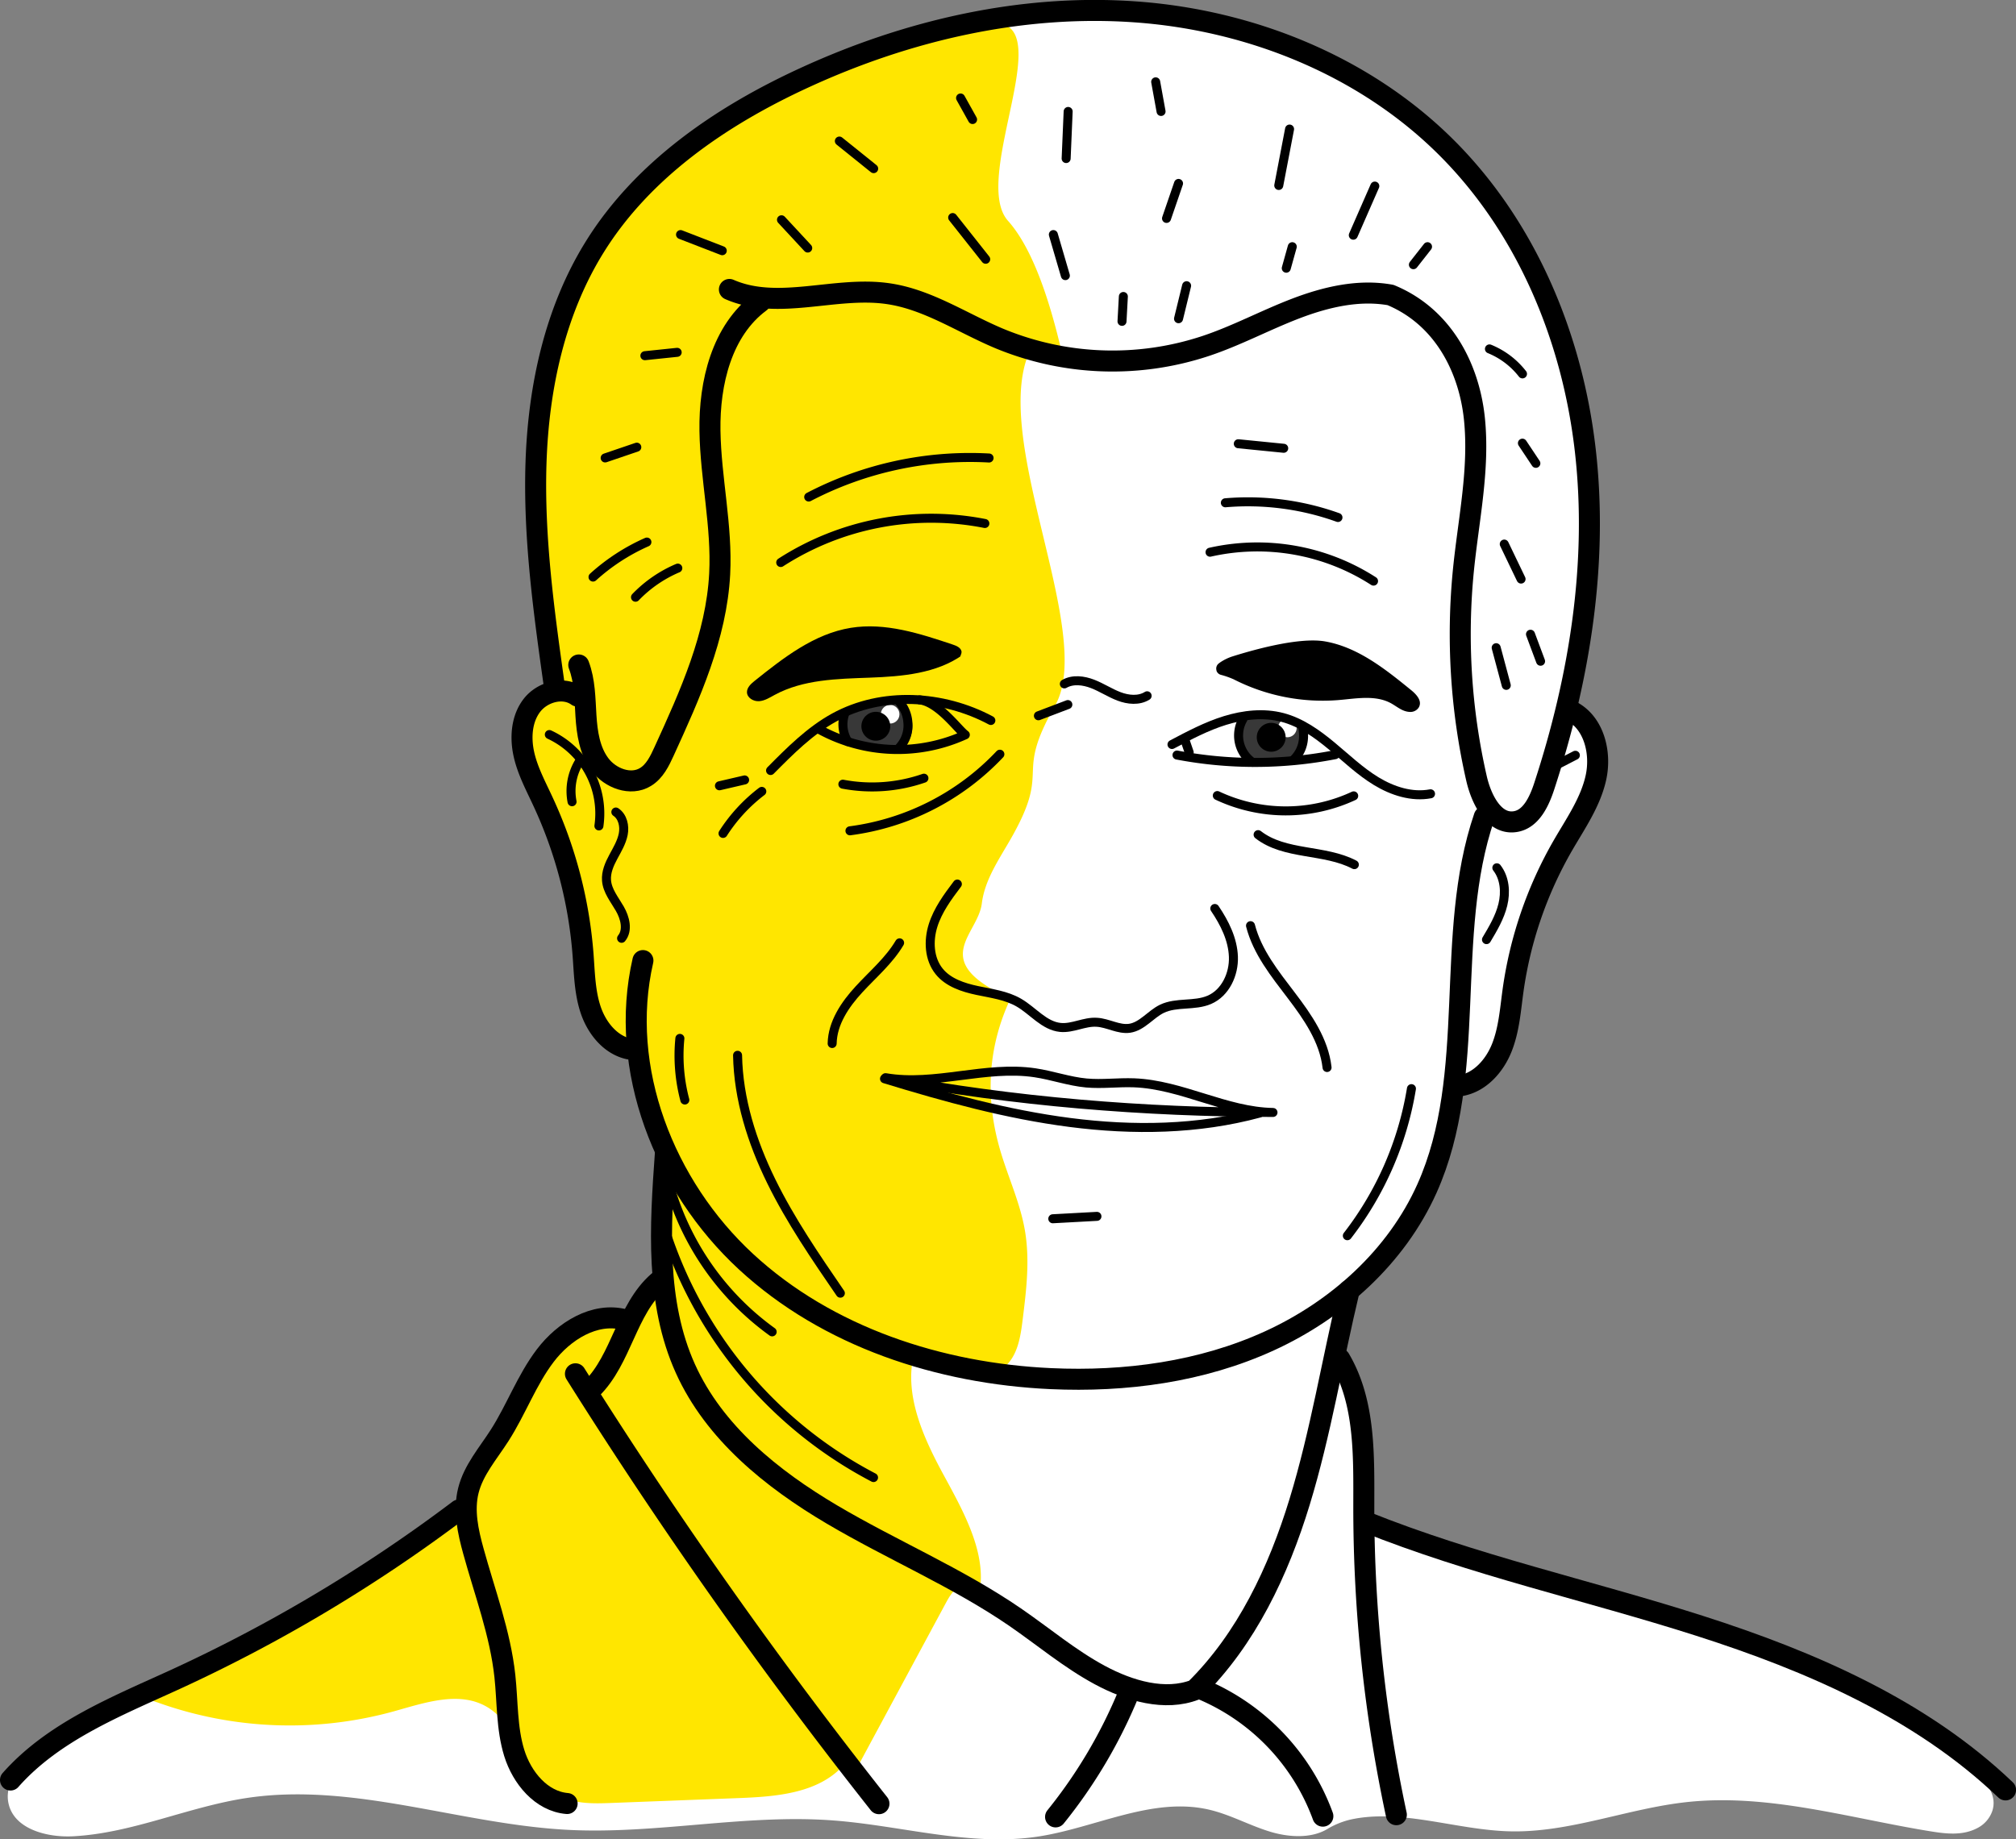 <svg xmlns="http://www.w3.org/2000/svg" viewBox="0 0 671.6 612.88"><rect x="0" y="0" width="671.6" height="612.88" fill="#808080" stroke="none"/><defs><style>.cls-1{fill:#fff;}.cls-2{fill:#ffe600;}.cls-3{fill:#383838;}.cls-4,.cls-5{fill:none;stroke:#000;stroke-linecap:round;stroke-linejoin:round;}.cls-4{stroke-width:3px;}.cls-5{stroke-width:7px;}</style></defs><g id="Calque_2" data-name="Calque 2"><g id="Calque_19" data-name="Calque 19"><path class="cls-1" d="M522.22,235.25c7.93,3.79,10.59,14.23,8.67,22.81s-7.25,15.9-11.7,23.47a128.7,128.7,0,0,0-17.09,52.33c-.62,6.15-.83,12.52-3.42,18.14s-8.41,10.33-14.52,9.38c-3.87,22.27-11.89,41-24.3,56.27-7.17,8.82-16.36,18-15.45,29.36.38,4.69,2.51,9,4.23,13.4a79.86,79.86,0,0,1,3.58,46.32c34.38,14.73,71.32,22.3,107.17,32.93s71.75,25,98.78,50.84c3.54,3.39,7.19,7.62,5.57,12.83a10.09,10.09,0,0,1-5,5.79c-4.94,2.61-10.49,1.92-15.78,1.06-26.92-4.37-53.81-12.63-80.93-9.72-19.91,2.14-39.13,10.27-59.15,9.75-17.81-.45-36.17-7.67-53.1-3.89a27.39,27.39,0,0,0-7.79,3.23c-5.15,3-12.31,2.7-18.47.9-7.05-2.07-13.55-5.78-20.7-7.45-18.89-4.41-37.76,6-56.93,8.94-22.73,3.47-45.59-3.68-68.51-5.37-29.28-2.16-58.61,4.63-87.93,3.16-36-1.8-71.58-16-107.24-10.63-19.56,2.95-38.09,11.73-57.84,12.76-8.83.46-19.83-2.44-21.57-11.11s7.36-15.59,15.24-19.9L154.77,506c4.77-17.54,12.29-30.72,19.78-43.84,3.77-6.6,7.87-13.54,14.56-17.14,6.31-3.41,14.07-3.35,20.26-7,9.16-5.35,12.27-17.11,12.71-27.72a93.13,93.13,0,0,0-2.34-25c-2.71-11.64-7.69-23.23-6-35.06-9.06-2.85-14.54-10.28-17.19-18.12s-3-16.23-4-24.44A152.59,152.59,0,0,0,180.41,264c-2.88-6.46-6.29-13.05-6.12-20.13s5.59-14.63,12.65-14.16c-4.43-27.83-8.88-55.92-7.31-84.06s9.66-56.71,29.08-80.14A234.67,234.67,0,0,1,339.41,6.92c27.89-3,56.52-1,83.12,8S473.62,39.7,491.15,61.6c18.37,22.95,28.55,51.65,33,80.71S527.49,201,522.22,235.25Z"/><path class="cls-2" d="M328.74,8c26-4.45-5.83,51.15,7.06,65.58,8.33,9.34,14.05,26.92,18.15,44.87l-10.29-2.77c-15,28.88,21.72,95.11,7.79,119.48s-.84,20.05-14.71,44.32c-3.94,6.89-8.69,13.68-9.66,21.56-1.31,10.63-18.26,19.11,9.56,31.68-7.33,15.58-8.43,31.89-4,48.54,2.58,9.73,7.13,18.92,8.81,28.84s.44,19.91-.79,29.82c-.69,5.55-1.63,11.6-5.78,15.35-7.88,7.13-20.25,1.09-30.19-5-3.89,14.11,2.9,28.77,9.9,41.63S329.23,518.65,326,532.1c.71-2.67-2.94-4.8-5.53-3.85s-4.13,3.58-5.44,6l-30.63,56.87-3.53-2.78c-8.39,9.21-22.25,10.31-34.7,10.79l-42.54,1.63c-5.86.22-12,.38-17.23-2.36-11.49-6.06-13.06-23.26-24.33-29.73-9.2-5.29-20.65-1.29-30.87,1.56a130.24,130.24,0,0,1-78.81-3,8.07,8.07,0,0,1-4-2.45c-.93-1.27-.86-3.4.53-4.14s3.37,1.26,2.34,2.39a449.67,449.67,0,0,0,102.07-61.9q9.33-18.07,19.37-35.78c3.08-5.43,6.23-10.87,10.42-15.49s9.54-8.42,15.64-9.7c4.26-.89,8.9-.59,12.69-2.73,6.35-3.57,7.52-12.05,8-19.32.73-11.7,1.45-23.39,1.51-34.31l-9-28.17a18.27,18.27,0,0,0-2.26-5.13c-1.47-2-3.7-3.37-5.62-5-7.1-6-9.59-15.88-10.29-25.17s0-18.77-2.47-27.75c-2-7.47-6.15-14.19-9.77-21s-6.87-14.2-6.93-22,3.77-16,11-19.51c-4.19-23.59-8.38-47.32-8.38-71.28s4.41-48.39,16.45-69.11c10.11-17.41,25.18-31.5,41.62-43.12C261.57,28.08,291.87,15.29,328.74,8Z"/><path class="cls-3" d="M282,246.3c-2.55-2.56-1.23-5.71.66-8.79,1.24-2,3.3-1.85,5.49-2.77,3.44-1.43,7.43-2.5,10.83-1a8.62,8.62,0,0,1,4.52,5.26,10.65,10.65,0,0,1-.36,7c-1.54,3.9-4.87,2.87-9,3.45S284.92,249.24,282,246.3Z"/><circle class="cls-1" cx="296.54" cy="237.99" r="3.1"/><circle cx="291.77" cy="241.99" r="4.81"/><path class="cls-4" d="M282.44,247.11a10.93,10.93,0,0,1-1-9.4"/><path class="cls-4" d="M299.71,234a11.59,11.59,0,0,1,2.72,6.54,10.87,10.87,0,0,1-3.1,8.85"/><path class="cls-3" d="M413.76,251.27c-1-3.48-.89-8.9,1.5-11.61,1.58-1.77,3.52-1.74,5.89-1.76,4.79,0,7.55-.41,10.63,1.71,2,1.35,2.61,1.9,2.92,4.26a8.46,8.46,0,0,1-1.12,6.13c-2.2,3.57-3.8,3.89-8,3.74S414.74,254.75,413.76,251.27Z"/><circle class="cls-1" cx="428.87" cy="242.56" r="3.1"/><circle cx="423.48" cy="245.67" r="4.81"/><path class="cls-4" d="M433.86,241.86a13.09,13.09,0,0,1,.37,4.19,10.87,10.87,0,0,1-3.47,7.27"/><path class="cls-4" d="M417.25,254a10.9,10.9,0,0,1-4.61-9.66,10.7,10.7,0,0,1,1.39-4.64"/><path class="cls-5" d="M494.45,272.16c-13.54,39.75-1.91,85.52-19.07,123.84-10.17,22.71-29.86,40.43-52.48,50.78s-48,13.73-72.85,12.59c-37-1.7-74.37-13.86-101.56-39s-42.58-64.22-34.31-100.3"/><path class="cls-5" d="M523.57,237c7.47,3.9,9.9,13.83,8.1,22.06s-6.78,15.32-11,22.62a133.87,133.87,0,0,0-16.63,48.42c-.89,6.43-1.33,13-3.75,19.05s-7.31,11.54-13.72,12.61"/><path class="cls-5" d="M192.33,231.92c-4.62-3.33-11.65-1.4-15.13,3.11s-3.9,10.76-2.66,16.32,4,10.64,6.38,15.8a147.65,147.65,0,0,1,13.32,51c.47,6.26.57,12.66,2.62,18.59s6.55,11.48,12.69,12.78"/><path class="cls-5" d="M253.26,100.62c-12.83,9.49-17,26.94-16.75,42.9s4.06,31.77,3.24,47.71c-1.08,20.75-9.87,40.21-18.51,59.1-1.49,3.27-3.15,6.73-6.23,8.58-4.9,3-11.67.44-15.12-4.13s-4.33-10.55-4.69-16.27-.35-11.59-2.39-16.94"/><path class="cls-5" d="M184.73,229c-3.5-24.87-7-49.89-6.16-75s6.35-50.54,19.64-71.85c16-25.69,42.18-43.56,69.69-56.21C302.5,10,340.81,1.18,378.79,4S454.3,21.92,481.38,48.68,523.79,112.34,528.11,150s-1.9,76-13.68,112c-1.68,5.13-4.43,11.05-9.77,11.79-7,1-11.19-7.47-12.77-14.35a216.14,216.14,0,0,1-4.33-69.9c1.7-16.65,5.34-33.32,3.62-50s-10.25-33.94-27.94-41.24c-10.6-1.92-21.54.66-31.6,4.51s-19.62,9-29.83,12.42a98.53,98.53,0,0,1-69.17-2.55c-12.28-5.19-23.75-13-36.94-14.85-17.57-2.51-36.46,5.74-52.71-1.38"/><path class="cls-5" d="M221.66,384.35c-1.75,24.22-3.31,49.61,6.69,71.73,9.6,21.25,28.73,36.7,48.8,48.56s41.77,21,61,34.19c9.4,6.46,18.18,13.89,28.22,19.3s21.8,8.73,31.69,4.93c17.2-16.95,27.83-39.53,34.89-62.62s10.87-47,16.52-70.5"/><path class="cls-5" d="M219.29,427.07c-10.63,9.26-12.15,25.75-22.18,35.65"/><path class="cls-5" d="M191.7,457.76A1631.55,1631.55,0,0,0,292.81,601"/><path class="cls-5" d="M351.65,605.4A165.55,165.55,0,0,0,376,564.24"/><path class="cls-5" d="M400.47,562.92a73.06,73.06,0,0,1,40.22,42.23"/><path class="cls-5" d="M465.17,604.67a489.07,489.07,0,0,1-10.84-102.28c0-17,.61-35-8-49.59"/><path class="cls-5" d="M454.71,507c36.1,14.52,74.35,22.86,111.41,34.71s73.87,27.79,102,54.7"/><path class="cls-5" d="M208,439.7c-9.91-2.57-20.15,3.83-26.35,12s-9.7,18-15.23,26.62c-3.81,5.95-8.68,11.49-10.39,18.34-1.67,6.65-.14,13.65,1.69,20.25,3.8,13.79,8.92,27.32,10.47,41.54.93,8.58.57,17.4,3.12,25.65s9,16.12,17.62,16.85"/><path class="cls-5" d="M152.88,503.15a511,511,0,0,1-94.45,56.44c-19.65,9-40.61,17.32-54.93,33.52"/><path class="cls-4" d="M318.93,294.57c-3.23,4.27-6.48,8.68-8.09,13.79s-1.34,11.12,2,15.28c3,3.77,8,5.4,12.72,6.4s9.7,1.62,13.88,4.06c4.7,2.73,8.41,7.72,13.82,8.25,4.08.4,8-2,12.12-1.72,3.72.2,7.23,2.52,10.92,2,4.19-.62,7-4.66,10.77-6.49,4.87-2.34,10.87-.85,15.82-3,5.34-2.31,8.21-8.53,8-14.35s-2.94-11.26-6.2-16.08"/><path class="cls-4" d="M416.59,308.44c2.25,8.76,8.12,16.06,13.6,23.26s10.88,15,11.9,24"/><path class="cls-4" d="M299.69,314.16c-3.5,5.91-8.87,10.44-13.52,15.49s-8.82,11.19-8.95,18.06"/><path class="cls-4" d="M245.71,351.63c.27,14.62,4.81,28.9,11.24,42s14.74,25.22,23,37.27"/><path class="cls-4" d="M228.14,366.53A57.93,57.93,0,0,1,226.49,346"/><path class="cls-4" d="M470.2,362.75a108.61,108.61,0,0,1-21.35,49"/><path class="cls-4" d="M205.16,270.57c2.29,1.53,3,4.69,2.46,7.4s-2,5.12-3.31,7.55-2.47,5.09-2.26,7.84c.27,3.5,2.68,6.39,4.43,9.43s2.81,7.15.59,9.86"/><path class="cls-4" d="M183,244.76a29,29,0,0,1,16.52,30.44"/><path class="cls-4" d="M190.57,267.14a18.68,18.68,0,0,1,2.5-13.47"/><path class="cls-4" d="M495.2,313.09c2.2-3.69,4.43-7.45,5.45-11.63s.66-8.9-2-12.31"/><path class="cls-4" d="M519,254.66l5.81-3"/><path class="cls-4" d="M354.57,227.88c2.81-1.62,6.38-1.17,9.41,0s5.75,3,8.79,4.16,6.63,1.52,9.38-.2"/><path class="cls-4" d="M345.93,238.5l9.81-3.73"/><path class="cls-4" d="M256.7,256.74c6.5-6.56,13.11-13.22,21.21-17.67,15.9-8.72,36.19-7.57,52.18,1"/><path class="cls-4" d="M306.39,233.2c6.32.79,12.62,9.68,15.19,11.64a54.22,54.22,0,0,1-49-2"/><path class="cls-4" d="M280.79,261.3a52.51,52.51,0,0,0,27-2"/><path class="cls-4" d="M333.09,251.31a83.51,83.51,0,0,1-49.94,25.52"/><path class="cls-4" d="M253.78,263.7a54.56,54.56,0,0,0-12.91,14"/><path class="cls-4" d="M239.67,261.83l8.39-1.95"/><path class="cls-4" d="M476.56,264.5c-6.22,1.18-12.68-.92-18.09-4.21s-10-7.72-14.88-11.77-10.18-7.83-16.3-9.45c-6.27-1.66-13-.91-19.18,1s-12,5-17.68,8"/><path class="cls-4" d="M394.8,246.74l1.36,3.95"/><path class="cls-4" d="M392.1,251.59a139,139,0,0,0,52.7-.13"/><path class="cls-4" d="M405.53,265.09a53.56,53.56,0,0,0,45.43.1"/><path class="cls-4" d="M419.12,278.11c8.91,6.95,22.08,4.76,32.06,10"/><path class="cls-4" d="M403.11,184a71.49,71.49,0,0,1,54.46,9.63"/><path class="cls-4" d="M408.21,167.53a88.78,88.78,0,0,1,37.51,4.9"/><path class="cls-4" d="M412.52,147.86l15.13,1.51"/><path class="cls-4" d="M328.09,174.43a92.53,92.53,0,0,0-68,13"/><path class="cls-4" d="M269.41,165.61a116.05,116.05,0,0,1,60.08-13"/><path class="cls-4" d="M295,359.09c16.44,2.83,33.33-4.11,49.82-1.63,5.74.86,11.3,2.86,17.08,3.4,5.28.48,10.59-.26,15.89-.06,15.89.61,30.54,9.62,46.29,9.88C381.05,370.56,338,367.15,295,359.09Z"/><path class="cls-4" d="M294.66,359.45c20.27,6.21,40.79,11.86,61.81,14.57s42.65,2.42,63.1-3.13"/><path class="cls-4" d="M350.72,406.1l14.71-.8"/><path class="cls-4" d="M291,492.33a142,142,0,0,1-70.34-85.43"/><path class="cls-4" d="M257.23,443.78a90.83,90.83,0,0,1-35.16-52.35"/><path d="M320.8,218.14c-8.81,6.31-20.25,7.26-31.08,7.66s-22.14.59-31.66,5.75c-1.64.89-3.29,1.95-5.15,2.09s-4-1.08-4.07-2.94c-.05-1.58,1.3-2.82,2.53-3.81,9.64-7.72,19.86-15.71,32.05-17.69,11.47-1.86,23,1.89,34,5.58,1.16.39,2.48.93,2.85,2.1S319,219.44,320.8,218.14Z"/><path d="M405.23,223.42a2.12,2.12,0,0,0,1.46,1.43,27.67,27.67,0,0,1,4.3,1.51,65.27,65.27,0,0,0,35.1,6.89c5.84-.5,12.11-1.72,17.26,1.06,2.06,1.12,3.83,2.83,6.34,2.91a3.28,3.28,0,0,0,2.95-1.49c1.25-2.14-.74-4.31-2.52-5.76-8.6-7-17.73-14.31-28.67-16.24-9.08-1.59-25.34,3.25-30.9,5a15.94,15.94,0,0,0-4,1.94c-.22.15-.42.3-.58.43a2.13,2.13,0,0,0-.71,2.28Z"/><path class="cls-4" d="M211.71,199a42.59,42.59,0,0,1,14.09-9.7"/><path class="cls-4" d="M197.56,192.28a67,67,0,0,1,17.94-11.66"/><path class="cls-4" d="M201.6,152.59,212.14,149"/><path class="cls-4" d="M214.83,118.52l10.76-1.12"/><path class="cls-4" d="M226.71,78.16l13.9,5.38"/><path class="cls-4" d="M260.34,73.23l8.74,9.42"/><path class="cls-4" d="M279.62,47l11.43,9.19"/><path class="cls-4" d="M317.37,72.49l11,13.9"/><path class="cls-4" d="M350.91,78.16l4,13.68"/><path class="cls-4" d="M374.23,98.79l-.45,8.29"/><path class="cls-4" d="M395.3,95.2l-2.69,11"/><path class="cls-4" d="M392.61,61.12l-4,11.66"/><path class="cls-4" d="M355.84,37.14l-.67,15.69"/><path class="cls-4" d="M320,32.65l4,7.18"/><path class="cls-4" d="M385,27.27l1.79,9.87"/><path class="cls-4" d="M429.6,43,426,61.8"/><path class="cls-4" d="M458,62l-7.17,16.37"/><path class="cls-4" d="M430.5,82.2l-2,7.17"/><path class="cls-4" d="M475.56,82.2l-4.71,6"/><path class="cls-4" d="M496.19,116.26a26.65,26.65,0,0,1,11,8.32"/><path class="cls-4" d="M507.17,147.66l4.48,6.73"/><path class="cls-4" d="M501.12,181.29l5.6,11.66"/><path class="cls-4" d="M498.43,215.82l3.36,12.55"/><path class="cls-4" d="M509.86,211.33l3.36,9"/></g></g></svg>